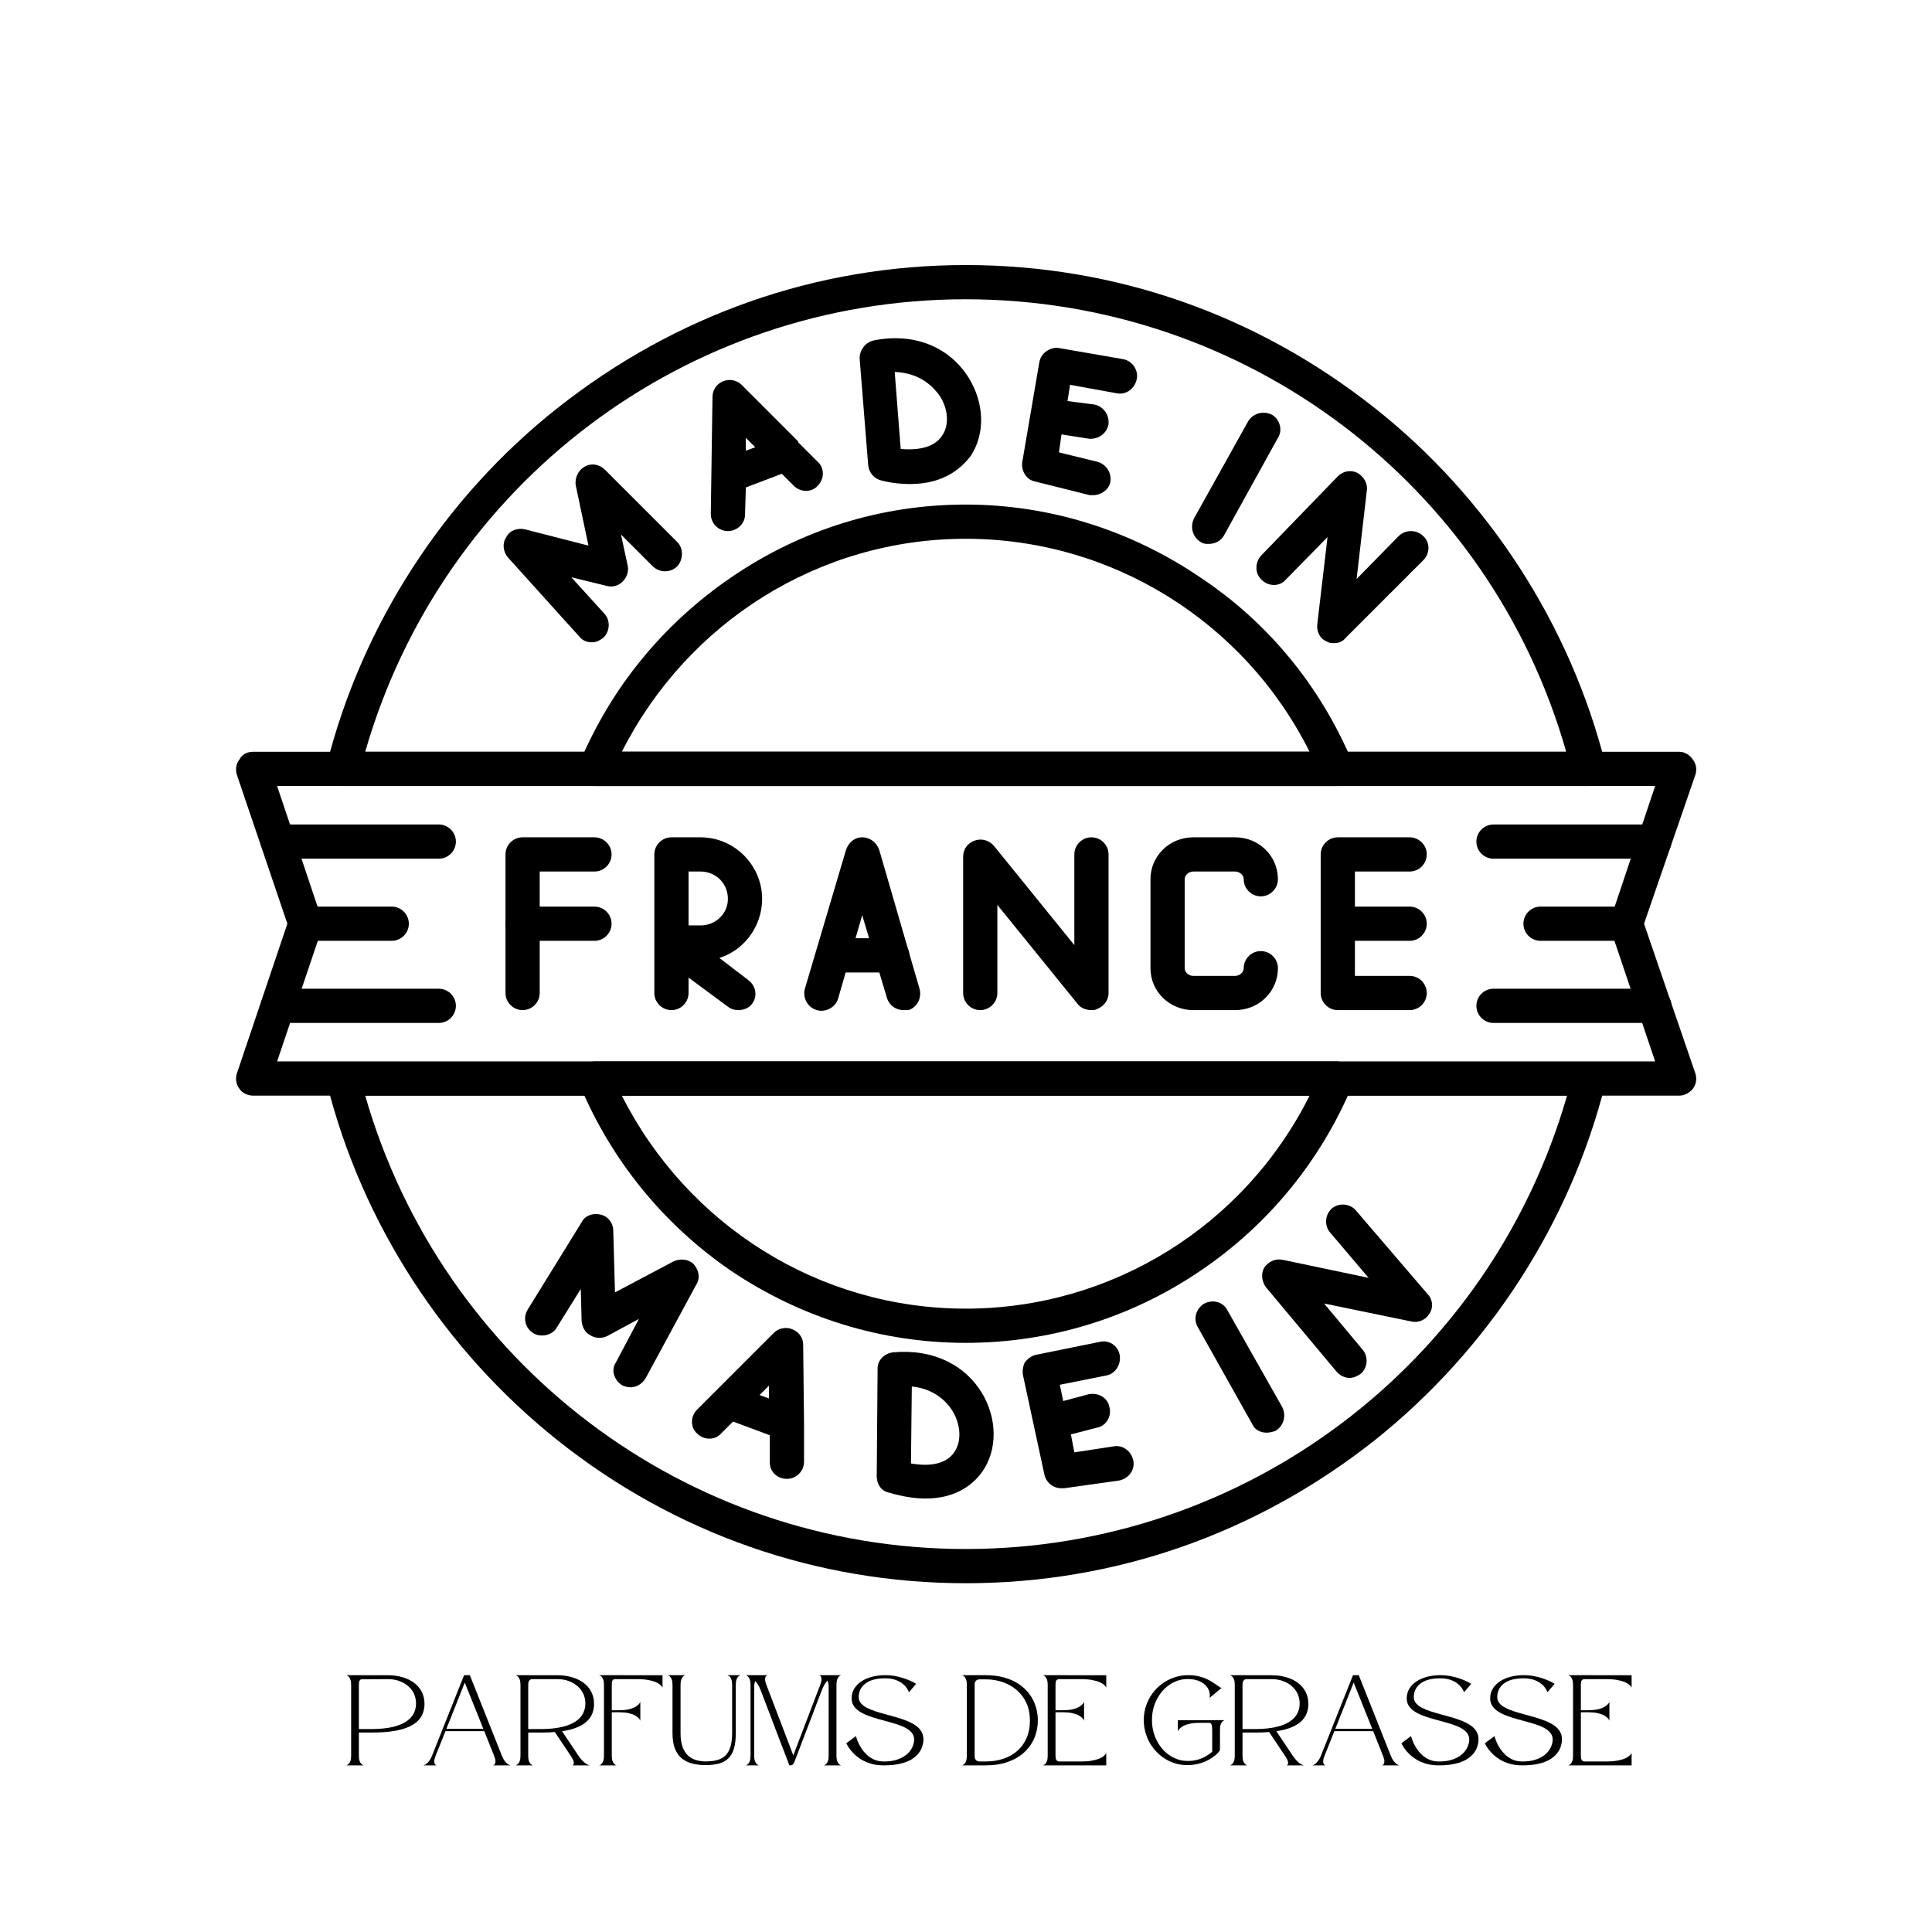 <svg xmlns="http://www.w3.org/2000/svg" xmlns:xlink="http://www.w3.org/1999/xlink" width="1200" zoomAndPan="magnify" viewBox="0 0 900 900" height="1200" preserveAspectRatio="xMidYMid meet"><defs><g></g><clipPath id="8fb9cbc065"><path d="M 109.559 350 L 790.559 350 L 790.559 511 L 109.559 511 Z M 109.559 350 " clip-rule="nonzero"></path></clipPath></defs><path fill="#000000" d="M 275.727 299.203 C 273.336 299.203 271.344 298.406 269.75 296.41 L 236.676 259.75 C 234.285 256.961 233.887 252.977 235.879 250.188 C 237.473 247 241.059 245.805 244.645 246.602 L 274.133 254.172 L 268.156 225.883 C 267.758 222.695 269.352 219.105 272.141 217.512 C 275.328 215.52 279.312 216.316 281.703 218.707 L 315.574 252.578 C 318.363 255.367 318.363 260.551 315.574 263.738 C 312.387 266.926 307.207 266.926 304.02 263.738 L 289.273 248.992 L 292.461 263.738 C 292.859 266.129 292.062 268.918 290.07 270.91 C 288.078 272.902 285.289 273.699 282.5 272.902 L 266.164 268.918 L 281.703 286.051 C 284.492 289.238 284.094 294.418 280.906 297.207 C 279.312 298.406 277.719 299.203 275.727 299.203 Z M 275.727 299.203 " fill-opacity="1" fill-rule="evenodd"></path><path fill="#000000" d="M 339.082 247.398 C 334.699 247.398 331.113 243.812 331.113 239.43 L 331.91 184.84 C 331.91 181.648 333.902 178.859 336.691 177.664 C 339.484 176.469 343.07 176.867 345.461 179.258 L 371.758 205.559 C 371.758 205.957 371.758 205.957 371.758 205.957 L 380.926 215.121 C 384.113 217.91 384.113 223.094 380.926 226.281 C 378.137 229.469 372.953 229.469 369.766 226.281 L 364.188 220.699 L 347.453 227.078 L 347.055 239.828 C 347.055 243.812 343.469 247.398 339.082 247.398 Z M 347.453 203.965 L 347.453 209.941 L 351.836 208.348 Z M 347.453 203.965 " fill-opacity="1" fill-rule="evenodd"></path><path fill="#000000" d="M 423.961 225.484 C 419.977 225.484 415.594 225.086 410.809 223.891 C 407.223 223.094 404.832 220.301 404.434 216.715 L 400.449 166.906 C 400.449 162.922 403.238 159.336 407.223 158.539 C 425.555 154.953 441.891 161.328 451.055 175.672 C 458.629 187.629 459.027 201.973 452.25 212.332 C 448.266 217.512 440.297 225.484 423.961 225.484 Z M 419.578 209.145 C 428.742 209.941 435.516 207.949 438.703 203.168 C 442.289 198.387 441.891 190.418 437.508 184.039 C 435.117 180.852 429.141 173.68 416.789 173.281 Z M 419.578 209.145 " fill-opacity="1" fill-rule="evenodd"></path><path fill="#000000" d="M 509.234 230.664 C 508.836 230.664 508.039 230.664 507.641 230.664 L 482.137 224.289 C 478.152 223.492 475.762 219.504 476.16 215.52 L 484.129 168.898 C 484.527 166.508 485.723 164.914 487.316 163.719 C 488.91 162.523 491.305 161.727 493.297 162.125 L 523.18 167.305 C 527.562 168.102 530.355 172.484 529.559 176.469 C 528.762 180.852 524.773 184.039 520.391 183.242 L 498.477 179.258 L 497.281 186.832 L 509.633 188.426 C 514.016 189.223 516.805 193.207 516.406 197.59 C 515.609 201.973 511.625 204.762 507.242 204.363 L 494.492 202.371 L 493.297 210.738 L 511.227 215.121 C 515.609 216.316 518 220.699 517.203 224.688 C 516.406 228.273 512.82 230.664 509.234 230.664 Z M 509.234 230.664 " fill-opacity="1" fill-rule="evenodd"></path><path fill="#000000" d="M 563.027 253.375 C 561.832 253.375 560.637 253.375 559.441 252.578 C 555.457 250.188 554.262 245.406 556.254 241.422 L 581.359 196.395 C 583.75 192.41 588.531 191.215 592.516 193.207 C 596.102 195.199 597.695 200.379 595.305 203.965 L 570.203 249.391 C 568.609 252.18 565.816 253.375 563.027 253.375 Z M 563.027 253.375 " fill-opacity="1" fill-rule="evenodd"></path><path fill="#000000" d="M 621.605 299.602 C 620.41 299.602 619.215 299.602 618.02 298.805 C 614.832 297.605 613.238 294.02 613.637 290.832 L 618.418 250.188 L 598.891 270.113 C 596.102 273.301 590.922 273.301 587.734 270.113 C 584.547 267.324 584.547 262.145 587.336 258.953 L 623.199 221.895 C 625.59 219.504 629.176 218.707 632.363 220.301 C 635.152 221.895 637.145 225.086 636.746 228.273 L 631.965 269.715 L 651.492 249.789 C 654.68 246.602 659.859 246.602 663.047 249.789 C 666.234 252.578 666.234 257.758 663.047 260.949 L 626.785 297.207 C 625.59 298.805 623.598 299.602 621.605 299.602 Z M 621.605 299.602 " fill-opacity="1" fill-rule="evenodd"></path><path fill="#000000" d="M 431.133 698.078 C 426.352 698.078 420.773 697.281 413.996 695.289 C 410.41 694.492 408.418 691.305 408.418 687.719 L 408.816 637.508 C 408.816 633.523 412.004 630.336 416.391 629.938 C 434.719 628.344 450.656 635.914 458.629 651.059 C 465.004 663.41 464.207 677.758 456.238 687.32 C 452.25 692.102 444.68 698.078 431.133 698.078 Z M 424.359 681.742 C 433.523 683.336 440.297 681.742 443.883 677.359 C 447.867 672.574 447.867 665.004 444.281 658.23 C 442.289 654.645 436.711 647.074 424.758 645.879 Z M 424.359 681.742 " fill-opacity="1" fill-rule="evenodd"></path><path fill="#000000" d="M 366.578 688.914 C 362.195 688.914 358.609 685.727 358.609 681.344 L 358.609 668.59 L 341.477 662.215 L 335.895 667.793 C 333.105 670.98 327.926 670.98 324.738 667.793 C 321.551 665.004 321.551 659.824 324.738 656.637 L 333.902 647.473 C 333.902 647.473 333.902 647.473 334.301 647.074 L 360.602 620.773 C 362.594 618.781 366.18 617.984 368.969 619.18 C 372.156 620.375 374.148 623.164 374.148 626.352 L 374.547 663.012 L 374.547 680.945 C 374.547 685.328 370.961 688.914 366.578 688.914 Z M 353.828 649.863 L 358.211 651.457 L 358.211 645.48 Z M 353.828 649.863 " fill-opacity="1" fill-rule="evenodd"></path><path fill="#000000" d="M 293.656 646.277 C 292.461 646.277 291.266 645.879 290.07 645.48 C 286.086 643.09 284.492 638.305 286.883 634.719 L 297.641 614.398 L 282.898 622.367 C 280.508 623.562 277.32 623.562 274.93 621.969 C 272.539 620.773 271.344 618.383 270.945 615.594 L 270.547 600.449 L 259.387 618.383 C 257.395 621.969 252.215 623.164 248.629 621.172 C 244.645 618.781 243.449 614 245.84 610.016 L 270.945 569.371 C 272.539 566.184 276.125 564.988 279.711 565.785 C 283.297 566.582 285.688 569.77 285.688 573.355 L 286.484 602.047 L 313.582 587.699 C 316.77 586.105 320.754 586.504 323.145 588.895 C 325.535 591.684 326.332 595.27 324.34 598.457 L 300.828 641.895 C 299.234 644.684 296.445 646.277 293.656 646.277 Z M 293.656 646.277 " fill-opacity="1" fill-rule="evenodd"></path><path fill="#000000" d="M 494.492 693.297 C 490.504 693.297 487.316 690.508 486.52 686.922 L 476.559 640.699 C 476.16 638.703 476.559 636.312 477.355 634.719 C 478.551 633.125 480.543 631.531 482.535 631.133 L 512.023 625.156 C 516.406 623.961 520.789 626.75 521.586 631.133 C 522.383 635.516 519.594 639.902 515.609 640.699 L 493.695 645.082 L 495.289 652.652 L 507.242 649.465 C 511.625 648.668 516.008 651.059 516.805 655.441 C 518 659.824 515.211 664.207 511.227 665.004 L 498.875 668.191 L 500.469 676.559 L 518.797 673.77 C 523.18 672.973 527.164 676.16 527.961 680.547 C 528.762 684.93 525.57 688.914 521.188 689.711 L 495.688 693.297 C 495.289 693.297 494.891 693.297 494.492 693.297 Z M 494.492 693.297 " fill-opacity="1" fill-rule="evenodd"></path><path fill="#000000" d="M 590.125 667.395 C 587.336 667.395 584.547 666.199 583.352 663.41 L 557.848 617.984 C 555.855 614.398 557.051 609.617 561.035 607.227 C 565.02 605.234 569.805 606.43 571.797 610.414 L 597.297 655.441 C 599.289 659.426 598.094 664.207 594.109 666.598 C 592.914 666.996 591.32 667.395 590.125 667.395 Z M 590.125 667.395 " fill-opacity="1" fill-rule="evenodd"></path><path fill="#000000" d="M 628.777 641.895 C 626.387 641.895 623.996 640.699 622.402 638.703 L 589.727 599.652 C 587.734 596.863 587.336 593.277 588.93 590.488 C 590.922 587.699 594.109 586.105 597.695 586.902 L 637.543 595.27 L 619.613 574.152 C 616.824 570.965 617.223 565.785 620.41 562.992 C 623.598 560.203 628.777 560.602 631.566 563.793 L 665.039 602.844 C 667.43 605.234 667.828 609.219 665.836 612.008 C 664.242 614.797 660.656 616.391 657.469 615.594 L 616.824 607.227 L 634.754 628.742 C 637.543 631.93 637.145 637.109 633.957 639.902 C 632.363 641.098 630.371 641.895 628.777 641.895 Z M 628.777 641.895 " fill-opacity="1" fill-rule="evenodd"></path><g clip-path="url(#8fb9cbc065)"><path fill="#000000" d="M 782.191 510.395 L 117.93 510.395 C 115.539 510.395 112.75 509.199 111.551 507.207 C 109.957 505.215 109.559 502.426 110.355 500.035 L 133.867 430.301 L 110.355 360.965 C 109.559 358.574 109.957 355.785 111.551 353.793 C 112.75 351.402 115.141 350.207 117.93 350.207 L 782.191 350.207 C 784.582 350.207 786.973 351.402 788.566 353.793 C 790.16 355.785 790.559 358.574 789.762 360.965 L 765.855 430.301 L 789.762 500.035 C 790.559 502.426 790.16 505.215 788.566 507.207 C 786.973 509.199 784.582 510.395 782.191 510.395 Z M 129.086 494.457 L 771.035 494.457 L 750.312 433.09 C 749.516 431.496 749.516 429.504 750.312 427.91 L 771.035 366.145 L 129.086 366.145 L 149.805 427.91 C 150.605 429.504 150.605 431.098 149.805 433.09 Z M 129.086 494.457 " fill-opacity="1" fill-rule="evenodd"></path></g><path fill="#000000" d="M 770.637 476.523 L 695.723 476.523 C 691.34 476.523 687.754 472.938 687.754 468.555 C 687.754 464.172 691.34 460.586 695.723 460.586 L 770.637 460.586 C 775.02 460.586 778.605 464.172 778.605 468.555 C 778.605 472.938 775.02 476.523 770.637 476.523 Z M 757.488 438.27 L 717.637 438.27 C 713.254 438.27 709.668 434.684 709.668 430.301 C 709.668 425.918 713.254 422.332 717.637 422.332 L 757.488 422.332 C 761.871 422.332 765.457 425.918 765.457 430.301 C 765.457 434.684 761.871 438.27 757.488 438.27 Z M 770.637 400.016 L 695.723 400.016 C 691.34 400.016 687.754 396.43 687.754 392.047 C 687.754 387.664 691.34 384.078 695.723 384.078 L 770.637 384.078 C 775.02 384.078 778.605 387.664 778.605 392.047 C 778.605 396.43 775.02 400.016 770.637 400.016 Z M 770.637 400.016 " fill-opacity="1" fill-rule="evenodd"></path><path fill="#000000" d="M 449.859 737.527 C 380.527 737.527 314.379 714.418 259.785 670.98 C 206.789 628.742 168.535 569.77 152.199 504.418 C 151.402 502.027 152.199 499.637 153.395 497.645 C 154.988 495.652 157.379 494.855 159.77 494.855 L 740.352 494.855 C 742.742 494.855 745.133 496.051 746.328 497.645 C 747.922 499.637 748.32 502.426 747.922 504.418 C 731.586 569.77 693.332 628.742 640.332 670.98 C 585.344 714.418 519.594 737.527 449.859 737.527 Z M 170.129 510.395 C 205.992 635.117 319.559 721.59 449.859 721.59 C 580.164 721.59 694.129 635.117 729.992 510.395 Z M 170.129 510.395 " fill-opacity="1" fill-rule="evenodd"></path><path fill="#000000" d="M 740.352 366.145 L 159.77 366.145 C 157.379 366.145 154.988 364.949 153.395 362.957 C 152.199 360.965 151.402 358.574 152.199 356.184 C 168.535 291.23 206.789 231.859 259.785 190.02 C 314.777 146.582 380.527 123.473 449.859 123.473 C 519.594 123.473 585.344 146.582 640.332 190.02 C 693.332 231.859 731.586 291.23 747.922 356.184 C 748.32 358.574 747.922 361.363 746.328 362.957 C 745.133 364.949 742.742 366.145 740.352 366.145 Z M 170.129 350.207 L 729.594 350.207 C 694.129 225.484 580.164 139.41 449.859 139.41 C 319.559 139.41 205.992 225.484 170.129 350.207 Z M 170.129 350.207 " fill-opacity="1" fill-rule="evenodd"></path><path fill="#000000" d="M 449.859 625.555 C 410.809 625.555 373.352 614 340.68 592.082 C 309.199 570.566 284.891 540.68 270.148 505.613 C 268.953 503.223 269.352 500.434 270.547 498.043 C 272.141 496.051 274.531 494.457 277.32 494.457 L 622.801 494.457 C 625.191 494.457 627.98 496.051 629.176 498.043 C 630.77 500.434 631.168 503.223 629.973 505.613 C 615.23 540.68 590.922 570.566 559.043 592.082 C 526.766 614 488.91 625.555 449.859 625.555 Z M 289.672 510.395 C 320.355 570.965 381.723 609.617 449.859 609.617 C 518 609.617 579.766 570.965 610.051 510.395 Z M 622.801 366.145 L 277.32 366.145 C 274.531 366.145 272.141 364.551 270.547 362.559 C 269.352 360.168 268.953 357.379 270.148 354.988 C 284.891 319.922 309.199 290.434 340.68 268.918 C 373.352 246.602 410.809 235.047 449.859 235.047 C 488.91 235.047 526.766 247 559.043 268.918 C 590.922 290.035 615.23 319.922 629.973 354.988 C 631.168 357.777 630.77 360.566 629.176 362.559 C 627.98 364.949 625.191 366.145 622.801 366.145 Z M 289.672 350.207 L 610.051 350.207 C 579.766 289.637 518 250.984 449.859 250.984 C 381.723 250.984 320.355 289.637 289.672 350.207 Z M 289.672 350.207 " fill-opacity="1" fill-rule="evenodd"></path><path fill="#000000" d="M 204.398 476.523 L 129.484 476.523 C 125.102 476.523 121.516 472.938 121.516 468.555 C 121.516 464.172 125.102 460.586 129.484 460.586 L 204.398 460.586 C 208.781 460.586 212.367 464.172 212.367 468.555 C 212.367 472.938 208.781 476.523 204.398 476.523 Z M 182.48 438.27 L 142.234 438.27 C 137.852 438.27 134.266 434.684 134.266 430.301 C 134.266 425.918 137.852 422.332 142.234 422.332 L 182.48 422.332 C 186.863 422.332 190.453 425.918 190.453 430.301 C 190.453 434.684 186.863 438.27 182.48 438.27 Z M 204.398 400.016 L 129.484 400.016 C 125.102 400.016 121.516 396.43 121.516 392.047 C 121.516 387.664 125.102 384.078 129.484 384.078 L 204.398 384.078 C 208.781 384.078 212.367 387.664 212.367 392.047 C 212.367 396.43 208.781 400.016 204.398 400.016 Z M 204.398 400.016 " fill-opacity="1" fill-rule="evenodd"></path><path fill="#000000" d="M 508.438 470.547 C 506.047 470.547 503.656 469.75 502.062 467.758 L 464.605 421.535 L 464.605 462.578 C 464.605 466.961 461.02 470.547 456.637 470.547 C 452.25 470.547 448.664 466.961 448.664 462.578 L 448.664 399.219 C 448.664 395.633 450.656 392.844 453.848 391.648 C 457.035 390.453 460.621 391.25 463.012 394.039 L 500.469 440.262 L 500.469 398.023 C 500.469 393.641 504.055 390.055 508.438 390.055 C 512.82 390.055 516.406 393.641 516.406 398.023 L 516.406 462.578 C 516.406 466.164 514.016 468.953 510.828 470.148 C 510.031 470.547 509.234 470.547 508.438 470.547 Z M 508.438 470.547 " fill-opacity="1" fill-rule="evenodd"></path><path fill="#000000" d="M 243.449 470.547 C 239.066 470.547 235.48 466.961 235.48 462.578 L 235.48 398.023 C 235.48 393.641 239.066 390.055 243.449 390.055 L 276.922 390.055 C 281.305 390.055 284.891 393.641 284.891 398.023 C 284.891 402.406 281.305 405.992 276.922 405.992 L 251.418 405.992 L 251.418 462.578 C 251.418 466.961 247.832 470.547 243.449 470.547 Z M 243.449 470.547 " fill-opacity="1" fill-rule="evenodd"></path><path fill="#000000" d="M 276.922 438.27 L 243.449 438.27 C 239.066 438.27 235.48 434.684 235.48 430.301 C 235.48 425.918 239.066 422.332 243.449 422.332 L 276.922 422.332 C 281.305 422.332 284.891 425.918 284.891 430.301 C 284.891 434.684 281.305 438.27 276.922 438.27 Z M 276.922 438.27 " fill-opacity="1" fill-rule="evenodd"></path><path fill="#000000" d="M 343.867 470.547 C 342.273 470.547 340.68 470.148 339.082 468.953 L 320.754 455.406 L 320.754 462.578 C 320.754 466.961 317.168 470.547 312.785 470.547 C 308.402 470.547 304.816 466.961 304.816 462.578 L 304.816 439.465 C 304.816 439.465 304.816 439.066 304.816 439.066 L 304.816 398.023 C 304.816 393.641 308.402 390.055 312.785 390.055 L 326.332 390.055 C 342.273 390.055 355.023 403.203 355.023 418.746 C 355.023 431.496 346.656 442.652 335.098 446.238 L 348.648 456.602 C 352.234 459.391 353.031 464.172 350.242 467.758 C 348.648 469.75 346.258 470.547 343.867 470.547 Z M 320.754 431.098 L 326.332 431.098 C 333.504 431.098 339.082 425.52 339.082 418.746 C 339.082 411.57 333.504 405.992 326.332 405.992 L 320.754 405.992 Z M 320.754 431.098 " fill-opacity="1" fill-rule="evenodd"></path><path fill="#000000" d="M 575.383 470.547 L 555.855 470.547 C 544.699 470.547 535.934 461.781 535.934 451.023 L 535.934 409.578 C 535.934 398.82 544.699 390.055 555.855 390.055 L 575.383 390.055 C 586.539 390.055 595.305 398.82 595.305 409.578 C 595.305 413.965 591.719 417.551 587.336 417.551 C 582.953 417.551 579.367 413.965 579.367 409.578 C 579.367 407.586 577.375 405.992 575.383 405.992 L 555.855 405.992 C 553.863 405.992 551.871 407.586 551.871 409.578 L 551.871 451.023 C 551.871 453.016 553.863 454.609 555.855 454.609 L 575.383 454.609 C 577.375 454.609 579.367 453.016 579.367 451.023 C 579.367 446.637 582.953 443.051 587.336 443.051 C 591.719 443.051 595.305 446.637 595.305 451.023 C 595.305 461.781 586.539 470.547 575.383 470.547 Z M 575.383 470.547 " fill-opacity="1" fill-rule="evenodd"></path><path fill="#000000" d="M 656.672 470.547 L 623.199 470.547 C 618.816 470.547 615.23 466.961 615.23 462.578 L 615.23 398.023 C 615.23 393.641 618.816 390.055 623.199 390.055 L 656.672 390.055 C 661.055 390.055 664.641 393.641 664.641 398.023 C 664.641 402.406 661.055 405.992 656.672 405.992 L 631.168 405.992 L 631.168 422.332 L 656.672 422.332 C 661.055 422.332 664.641 425.918 664.641 430.301 C 664.641 434.684 661.055 438.27 656.672 438.27 L 631.168 438.27 L 631.168 454.609 L 656.672 454.609 C 661.055 454.609 664.641 458.195 664.641 462.578 C 664.641 466.961 661.055 470.547 656.672 470.547 Z M 656.672 470.547 " fill-opacity="1" fill-rule="evenodd"></path><path fill="#000000" d="M 420.773 470.547 C 417.586 470.547 414.395 468.555 413.199 464.969 L 401.645 426.316 L 390.488 464.969 C 389.293 469.352 384.512 471.742 380.527 470.547 C 376.141 469.352 373.75 464.57 374.945 460.586 L 394.074 396.031 C 395.27 392.445 398.059 390.055 401.645 390.055 C 405.23 390.055 408.418 392.445 409.613 396.031 L 428.344 460.586 C 429.539 464.969 427.148 469.352 423.164 470.547 C 422.367 470.547 421.57 470.547 420.773 470.547 Z M 420.773 470.547 " fill-opacity="1" fill-rule="evenodd"></path><path fill="#000000" d="M 415.594 453.016 L 388.098 453.016 C 383.715 453.016 380.129 449.426 380.129 445.043 C 380.129 440.66 383.715 437.074 388.098 437.074 L 415.594 437.074 C 419.977 437.074 423.562 440.66 423.562 445.043 C 423.562 449.426 419.977 453.016 415.594 453.016 Z M 415.594 453.016 " fill-opacity="1" fill-rule="evenodd"></path><g fill="#000000" fill-opacity="1"><g transform="translate(160.12, 822.375)"><g><path d="M 20.656 -41.984 C 23.039 -41.984 25.254 -41.688 27.297 -41.094 C 29.348 -40.508 31.145 -39.648 32.688 -38.516 C 34.238 -37.391 35.445 -35.992 36.312 -34.328 C 37.188 -32.672 37.625 -30.77 37.625 -28.625 C 37.625 -27.176 37.391 -25.785 36.922 -24.453 C 36.461 -23.129 35.691 -21.91 34.609 -20.797 C 33.523 -19.68 32.055 -18.711 30.203 -17.891 C 28.348 -17.078 26.031 -16.441 23.25 -15.984 C 20.469 -15.523 17.141 -15.297 13.266 -15.297 L 7.062 -15.297 L 7.062 -4.484 C 7.062 -3.43 7.176 -2.602 7.406 -2 C 7.645 -1.406 7.91 -0.961 8.203 -0.672 C 8.492 -0.379 8.75 -0.191 8.969 -0.109 C 9.195 -0.035 9.312 0 9.312 0 L 1.203 0 C 1.203 0 1.312 -0.039 1.531 -0.125 C 1.758 -0.219 2.023 -0.406 2.328 -0.688 C 2.629 -0.969 2.891 -1.41 3.109 -2.016 C 3.336 -2.629 3.453 -3.453 3.453 -4.484 L 3.453 -37.531 C 3.453 -38.562 3.336 -39.375 3.109 -39.969 C 2.891 -40.57 2.629 -41.02 2.328 -41.312 C 2.023 -41.602 1.758 -41.789 1.531 -41.875 C 1.312 -41.969 1.203 -42.016 1.203 -42.016 Z M 13.266 -16.906 C 17.098 -16.945 20.316 -17.285 22.922 -17.922 C 25.535 -18.555 27.629 -19.414 29.203 -20.5 C 30.785 -21.582 31.926 -22.832 32.625 -24.25 C 33.332 -25.676 33.688 -27.191 33.688 -28.797 C 33.688 -30.441 33.363 -31.957 32.719 -33.344 C 32.082 -34.727 31.172 -35.926 29.984 -36.938 C 28.805 -37.957 27.426 -38.75 25.844 -39.312 C 24.258 -39.883 22.531 -40.172 20.656 -40.172 L 8.609 -40.109 C 8.141 -40.109 7.789 -39.969 7.562 -39.688 C 7.344 -39.414 7.203 -39.082 7.141 -38.688 C 7.086 -38.289 7.062 -37.895 7.062 -37.5 L 7.062 -16.906 Z M 13.266 -16.906 "></path></g></g></g><g fill="#000000" fill-opacity="1"><g transform="translate(196.001, 822.375)"><g><path d="M 33.719 0 C 33.719 0 33.816 -0.039 34.016 -0.125 C 34.211 -0.219 34.395 -0.406 34.562 -0.688 C 34.738 -0.969 34.816 -1.41 34.797 -2.016 C 34.785 -2.629 34.57 -3.453 34.156 -4.484 L 29.594 -15.938 L 11.516 -15.938 L 6.938 -4.484 C 6.531 -3.453 6.316 -2.629 6.297 -2.016 C 6.273 -1.41 6.352 -0.969 6.531 -0.688 C 6.707 -0.406 6.895 -0.219 7.094 -0.125 C 7.289 -0.039 7.391 0 7.391 0 L 1.203 0 C 1.203 0 1.328 -0.035 1.578 -0.109 C 1.836 -0.191 2.172 -0.379 2.578 -0.672 C 2.984 -0.961 3.422 -1.406 3.891 -2 C 4.359 -2.602 4.812 -3.43 5.25 -4.484 L 20.188 -42.016 L 22.875 -42.016 L 37.797 -4.484 C 38.223 -3.43 38.672 -2.602 39.141 -2 C 39.609 -1.406 40.047 -0.961 40.453 -0.672 C 40.867 -0.379 41.203 -0.191 41.453 -0.109 C 41.711 -0.035 41.844 0 41.844 0 Z M 11.953 -17.016 L 29.156 -17.016 C 29.156 -17.016 29.035 -17.312 28.797 -17.906 C 28.566 -18.508 28.242 -19.316 27.828 -20.328 C 27.422 -21.348 26.961 -22.492 26.453 -23.766 C 25.941 -25.035 25.414 -26.344 24.875 -27.688 C 24.344 -29.031 23.816 -30.344 23.297 -31.625 C 22.785 -32.906 22.32 -34.062 21.906 -35.094 C 21.5 -36.133 21.164 -36.969 20.906 -37.594 C 20.656 -38.219 20.523 -38.547 20.516 -38.578 C 20.492 -38.547 20.359 -38.219 20.109 -37.594 C 19.867 -36.969 19.539 -36.133 19.125 -35.094 C 18.719 -34.062 18.258 -32.906 17.75 -31.625 C 17.25 -30.344 16.727 -29.031 16.188 -27.688 C 15.645 -26.344 15.125 -25.035 14.625 -23.766 C 14.133 -22.492 13.68 -21.348 13.266 -20.328 C 12.859 -19.316 12.535 -18.508 12.297 -17.906 C 12.066 -17.312 11.953 -17.016 11.953 -17.016 Z M 11.953 -17.016 "></path></g></g></g><g fill="#000000" fill-opacity="1"><g transform="translate(239.001, 822.375)"><g><path d="M 30.469 -4.484 C 31.176 -3.453 31.844 -2.629 32.469 -2.016 C 33.094 -1.41 33.645 -0.969 34.125 -0.688 C 34.613 -0.406 35 -0.219 35.281 -0.125 C 35.57 -0.039 35.719 0 35.719 0 L 27.594 0 C 27.594 0 27.676 -0.035 27.844 -0.109 C 28.008 -0.191 28.145 -0.379 28.25 -0.672 C 28.363 -0.961 28.332 -1.406 28.156 -2 C 27.977 -2.602 27.539 -3.43 26.844 -4.484 L 19.453 -15.531 C 18.516 -15.445 17.531 -15.383 16.5 -15.344 C 15.477 -15.312 14.398 -15.297 13.266 -15.297 L 7.062 -15.297 L 7.062 -4.484 C 7.062 -3.43 7.176 -2.602 7.406 -2 C 7.645 -1.406 7.91 -0.961 8.203 -0.672 C 8.492 -0.379 8.75 -0.191 8.969 -0.109 C 9.195 -0.035 9.312 0 9.312 0 L 1.203 0 C 1.203 0 1.312 -0.039 1.531 -0.125 C 1.758 -0.219 2.023 -0.406 2.328 -0.688 C 2.629 -0.969 2.891 -1.41 3.109 -2.016 C 3.336 -2.629 3.453 -3.453 3.453 -4.484 L 3.453 -37.531 C 3.453 -38.562 3.336 -39.375 3.109 -39.969 C 2.891 -40.57 2.629 -41.02 2.328 -41.312 C 2.023 -41.602 1.758 -41.789 1.531 -41.875 C 1.312 -41.969 1.203 -42.016 1.203 -42.016 L 20.656 -41.984 C 23.039 -41.984 25.266 -41.688 27.328 -41.094 C 29.398 -40.508 31.211 -39.648 32.766 -38.516 C 34.316 -37.391 35.531 -35.992 36.406 -34.328 C 37.289 -32.672 37.734 -30.77 37.734 -28.625 C 37.734 -27.156 37.492 -25.75 37.016 -24.406 C 36.535 -23.07 35.734 -21.844 34.609 -20.719 C 33.492 -19.602 31.973 -18.629 30.047 -17.797 C 28.117 -16.961 25.711 -16.332 22.828 -15.906 Z M 13.266 -16.906 C 17.098 -16.945 20.316 -17.285 22.922 -17.922 C 25.535 -18.555 27.629 -19.414 29.203 -20.5 C 30.785 -21.582 31.926 -22.832 32.625 -24.25 C 33.332 -25.676 33.688 -27.191 33.688 -28.797 C 33.688 -30.441 33.363 -31.957 32.719 -33.344 C 32.082 -34.727 31.172 -35.926 29.984 -36.938 C 28.805 -37.957 27.426 -38.75 25.844 -39.312 C 24.258 -39.883 22.531 -40.172 20.656 -40.172 L 9.109 -40.172 C 8.504 -40.172 8.055 -40.023 7.766 -39.734 C 7.473 -39.453 7.281 -39.109 7.188 -38.703 C 7.102 -38.297 7.062 -37.895 7.062 -37.5 L 7.062 -16.906 Z M 13.266 -16.906 "></path></g></g></g><g fill="#000000" fill-opacity="1"><g transform="translate(277.928, 822.375)"><g><path d="M 20.359 -20.797 C 20.359 -20.797 20.297 -20.926 20.172 -21.188 C 20.047 -21.457 19.785 -21.789 19.391 -22.188 C 19.004 -22.594 18.43 -22.988 17.672 -23.375 C 16.922 -23.77 15.938 -24.098 14.719 -24.359 C 13.5 -24.617 11.973 -24.75 10.141 -24.75 L 7.062 -24.734 L 7.062 -4.484 C 7.062 -3.43 7.176 -2.602 7.406 -2 C 7.645 -1.406 7.91 -0.961 8.203 -0.672 C 8.492 -0.379 8.75 -0.191 8.969 -0.109 C 9.195 -0.035 9.312 0 9.312 0 L 1.203 0 C 1.203 0 1.312 -0.039 1.531 -0.125 C 1.758 -0.219 2.02 -0.406 2.312 -0.688 C 2.602 -0.969 2.859 -1.41 3.078 -2.016 C 3.305 -2.629 3.422 -3.453 3.422 -4.484 L 3.422 -37.531 C 3.422 -38.562 3.305 -39.375 3.078 -39.969 C 2.859 -40.57 2.602 -41.02 2.312 -41.312 C 2.02 -41.602 1.758 -41.789 1.531 -41.875 C 1.312 -41.969 1.203 -42.016 1.203 -42.016 L 30.703 -41.984 L 30.703 -36.219 C 30.703 -36.219 30.625 -36.348 30.469 -36.609 C 30.312 -36.867 30.008 -37.195 29.562 -37.594 C 29.113 -38 28.441 -38.395 27.547 -38.781 C 26.66 -39.176 25.5 -39.504 24.062 -39.766 C 22.633 -40.035 20.844 -40.172 18.688 -40.172 C 16.156 -40.172 14.172 -40.172 12.734 -40.172 C 11.297 -40.172 10.273 -40.172 9.672 -40.172 C 9.066 -40.172 8.766 -40.172 8.766 -40.172 C 8.191 -40.172 7.781 -40.023 7.531 -39.734 C 7.289 -39.453 7.148 -39.109 7.109 -38.703 C 7.078 -38.297 7.062 -37.895 7.062 -37.5 L 7.062 -25.672 L 10.141 -25.672 C 11.973 -25.672 13.5 -25.801 14.719 -26.062 C 15.938 -26.32 16.922 -26.648 17.672 -27.047 C 18.43 -27.453 19.004 -27.848 19.391 -28.234 C 19.785 -28.629 20.047 -28.957 20.172 -29.219 C 20.297 -29.488 20.359 -29.625 20.359 -29.625 Z M 20.359 -20.797 "></path></g></g></g><g fill="#000000" fill-opacity="1"><g transform="translate(309.856, 822.375)"><g><path d="M 31.203 -15.203 L 31.203 -37.531 C 31.203 -38.562 31.086 -39.375 30.859 -39.969 C 30.641 -40.57 30.379 -41.02 30.078 -41.312 C 29.773 -41.602 29.508 -41.789 29.281 -41.875 C 29.062 -41.969 28.953 -42.016 28.953 -42.016 L 35.156 -42.016 C 35.156 -42.016 35.039 -41.973 34.812 -41.891 C 34.594 -41.816 34.332 -41.633 34.031 -41.344 C 33.727 -41.051 33.461 -40.598 33.234 -39.984 C 33.016 -39.379 32.906 -38.551 32.906 -37.5 L 32.906 -15 C 32.906 -12.164 32.625 -9.797 32.062 -7.891 C 31.508 -5.992 30.656 -4.473 29.5 -3.328 C 28.352 -2.18 26.895 -1.359 25.125 -0.859 C 23.352 -0.367 21.258 -0.125 18.844 -0.125 C 16.52 -0.125 14.41 -0.375 12.516 -0.875 C 10.617 -1.383 8.988 -2.207 7.625 -3.344 C 6.27 -4.488 5.227 -6.023 4.5 -7.953 C 3.781 -9.879 3.422 -12.25 3.422 -15.062 L 3.422 -37.531 C 3.422 -38.562 3.305 -39.375 3.078 -39.969 C 2.859 -40.57 2.602 -41.02 2.312 -41.312 C 2.02 -41.602 1.758 -41.789 1.531 -41.875 C 1.312 -41.969 1.203 -42.016 1.203 -42.016 L 9.438 -42.016 C 9.438 -42.016 9.32 -41.973 9.094 -41.891 C 8.875 -41.816 8.613 -41.633 8.312 -41.344 C 8.02 -41.051 7.754 -40.598 7.516 -39.984 C 7.285 -39.379 7.172 -38.551 7.172 -37.5 L 7.172 -15.094 C 7.172 -12.469 7.484 -10.301 8.109 -8.594 C 8.734 -6.883 9.594 -5.535 10.688 -4.547 C 11.781 -3.566 13.023 -2.867 14.422 -2.453 C 15.828 -2.047 17.301 -1.844 18.844 -1.844 C 20.875 -1.844 22.66 -2.047 24.203 -2.453 C 25.742 -2.867 27.031 -3.57 28.062 -4.562 C 29.102 -5.562 29.883 -6.926 30.406 -8.656 C 30.938 -10.383 31.203 -12.566 31.203 -15.203 Z M 31.203 -15.203 "></path></g></g></g><g fill="#000000" fill-opacity="1"><g transform="translate(346.206, 822.375)"><g><path d="M 45.672 -42.016 C 45.672 -42.016 45.555 -41.973 45.328 -41.891 C 45.109 -41.816 44.852 -41.633 44.562 -41.344 C 44.27 -41.051 44.008 -40.598 43.781 -39.984 C 43.562 -39.379 43.453 -38.551 43.453 -37.5 L 43.453 -4.484 C 43.453 -3.43 43.562 -2.602 43.781 -2 C 44.008 -1.406 44.27 -0.961 44.562 -0.672 C 44.852 -0.379 45.109 -0.191 45.328 -0.109 C 45.555 -0.035 45.672 0 45.672 0 L 37.562 0 C 37.562 0 37.672 -0.039 37.891 -0.125 C 38.117 -0.219 38.383 -0.406 38.688 -0.688 C 38.988 -0.969 39.25 -1.41 39.469 -2.016 C 39.695 -2.629 39.812 -3.453 39.812 -4.484 L 39.812 -36.5 C 39.812 -37.164 39.758 -37.738 39.656 -38.219 C 39.551 -38.695 39.422 -39.102 39.266 -39.438 C 39.086 -39.219 38.863 -38.969 38.594 -38.688 C 38.332 -38.406 38.023 -37.941 37.672 -37.297 C 37.328 -36.648 36.898 -35.672 36.391 -34.359 C 36.348 -34.266 36.301 -34.148 36.25 -34.016 C 36.207 -33.879 36.113 -33.625 35.969 -33.25 C 35.82 -32.883 35.594 -32.312 35.281 -31.531 C 34.977 -30.75 34.566 -29.672 34.047 -28.297 C 33.535 -26.93 32.875 -25.188 32.062 -23.062 C 31.25 -20.945 30.258 -18.363 29.094 -15.312 C 27.938 -12.27 26.562 -8.66 24.969 -4.484 C 24.57 -3.461 24.254 -2.648 24.016 -2.047 C 23.785 -1.441 23.57 -0.992 23.375 -0.703 C 23.188 -0.41 22.945 -0.219 22.656 -0.125 C 22.375 -0.039 21.988 0 21.5 0 C 21.5 0 21.469 -0.086 21.406 -0.266 C 21.352 -0.441 21.203 -0.848 20.953 -1.484 C 20.711 -2.117 20.332 -3.117 19.812 -4.484 C 19.812 -4.484 19.797 -4.516 19.766 -4.578 C 19.734 -4.648 19.656 -4.859 19.531 -5.203 C 19.406 -5.547 19.188 -6.113 18.875 -6.906 C 18.57 -7.695 18.148 -8.797 17.609 -10.203 C 17.078 -11.609 16.383 -13.414 15.531 -15.625 C 14.688 -17.844 13.66 -20.547 12.453 -23.734 C 11.242 -26.93 9.797 -30.719 8.109 -35.094 C 7.66 -36.27 7.203 -37.18 6.734 -37.828 C 6.266 -38.484 5.895 -38.977 5.625 -39.312 C 5.488 -38.977 5.367 -38.582 5.266 -38.125 C 5.172 -37.664 5.125 -37.125 5.125 -36.5 L 5.125 -4.484 C 5.125 -3.43 5.238 -2.602 5.469 -2 C 5.707 -1.406 5.973 -0.961 6.266 -0.672 C 6.555 -0.379 6.816 -0.191 7.047 -0.109 C 7.273 -0.035 7.391 0 7.391 0 L 1.203 0 C 1.203 0 1.312 -0.039 1.531 -0.125 C 1.758 -0.219 2.02 -0.406 2.312 -0.688 C 2.602 -0.969 2.859 -1.41 3.078 -2.016 C 3.305 -2.629 3.422 -3.453 3.422 -4.484 L 3.422 -37.531 C 3.422 -38.562 3.305 -39.375 3.078 -39.969 C 2.859 -40.57 2.602 -41.02 2.312 -41.312 C 2.02 -41.602 1.758 -41.789 1.531 -41.875 C 1.312 -41.969 1.203 -42.016 1.203 -42.016 L 11.344 -42.016 C 11.344 -42.016 11.242 -41.973 11.047 -41.891 C 10.848 -41.816 10.656 -41.633 10.469 -41.344 C 10.289 -41.051 10.203 -40.598 10.203 -39.984 C 10.211 -39.379 10.414 -38.551 10.812 -37.5 L 23.344 -4.688 L 35.891 -37.5 C 36.273 -38.551 36.473 -39.379 36.484 -39.984 C 36.492 -40.598 36.406 -41.051 36.219 -41.344 C 36.039 -41.633 35.852 -41.816 35.656 -41.891 C 35.457 -41.973 35.359 -42.016 35.359 -42.016 Z M 45.672 -42.016 "></path></g></g></g><g fill="#000000" fill-opacity="1"><g transform="translate(393.043, 822.375)"><g><path d="M 32.812 -11.719 C 32.852 -12.945 32.555 -14.004 31.922 -14.891 C 31.285 -15.785 30.398 -16.555 29.266 -17.203 C 28.129 -17.859 26.82 -18.438 25.344 -18.938 C 23.875 -19.438 22.316 -19.906 20.672 -20.344 C 19.035 -20.781 17.395 -21.227 15.75 -21.688 C 14.113 -22.156 12.562 -22.672 11.094 -23.234 C 9.633 -23.797 8.332 -24.457 7.188 -25.219 C 6.051 -25.988 5.172 -26.891 4.547 -27.922 C 3.922 -28.953 3.633 -30.18 3.688 -31.609 C 3.77 -33.254 4.227 -34.719 5.062 -36 C 5.906 -37.289 7.035 -38.379 8.453 -39.266 C 9.867 -40.16 11.504 -40.844 13.359 -41.312 C 15.211 -41.781 17.188 -42.016 19.281 -42.016 C 20.957 -42.016 22.523 -41.875 23.984 -41.594 C 25.453 -41.32 26.781 -40.984 27.969 -40.578 C 29.164 -40.18 30.191 -39.785 31.047 -39.391 C 31.91 -38.992 32.57 -38.656 33.031 -38.375 C 33.488 -38.102 33.719 -37.969 33.719 -37.969 L 30.375 -34.078 C 30.375 -34.078 30.273 -34.297 30.078 -34.734 C 29.891 -35.172 29.562 -35.711 29.094 -36.359 C 28.625 -37.004 27.961 -37.645 27.109 -38.281 C 26.266 -38.914 25.195 -39.453 23.906 -39.891 C 22.613 -40.328 21.051 -40.547 19.219 -40.547 C 15.375 -40.547 12.395 -39.785 10.281 -38.266 C 8.176 -36.742 7.07 -34.672 6.969 -32.047 C 6.938 -30.922 7.242 -29.938 7.891 -29.094 C 8.547 -28.25 9.461 -27.516 10.641 -26.891 C 11.828 -26.266 13.18 -25.703 14.703 -25.203 C 16.234 -24.711 17.848 -24.238 19.547 -23.781 C 21.242 -23.332 22.941 -22.859 24.641 -22.359 C 26.336 -21.867 27.945 -21.316 29.469 -20.703 C 31 -20.086 32.348 -19.375 33.516 -18.562 C 34.691 -17.75 35.598 -16.785 36.234 -15.672 C 36.879 -14.555 37.176 -13.258 37.125 -11.781 C 37.082 -10.758 36.879 -9.707 36.516 -8.625 C 36.16 -7.539 35.566 -6.484 34.734 -5.453 C 33.898 -4.43 32.789 -3.508 31.406 -2.688 C 30.02 -1.875 28.273 -1.223 26.172 -0.734 C 24.078 -0.242 21.57 0 18.656 0 C 16.469 0 14.516 -0.25 12.797 -0.75 C 11.078 -1.25 9.57 -1.891 8.281 -2.672 C 7 -3.453 5.906 -4.281 5 -5.156 C 4.094 -6.031 3.359 -6.859 2.797 -7.641 C 2.242 -8.422 1.836 -9.062 1.578 -9.562 C 1.328 -10.062 1.203 -10.312 1.203 -10.312 L 5.688 -13.625 C 5.688 -13.625 5.773 -13.336 5.953 -12.766 C 6.129 -12.203 6.41 -11.473 6.797 -10.578 C 7.191 -9.68 7.719 -8.727 8.375 -7.719 C 9.039 -6.719 9.859 -5.766 10.828 -4.859 C 11.797 -3.961 12.93 -3.227 14.234 -2.656 C 15.547 -2.094 17.051 -1.812 18.75 -1.812 C 20.801 -1.812 22.594 -2.023 24.125 -2.453 C 25.656 -2.891 26.969 -3.457 28.062 -4.156 C 29.156 -4.863 30.047 -5.648 30.734 -6.516 C 31.422 -7.391 31.926 -8.281 32.25 -9.188 C 32.582 -10.094 32.77 -10.938 32.812 -11.719 Z M 32.812 -11.719 "></path></g></g></g><g fill="#000000" fill-opacity="1"><g transform="translate(431.912, 822.375)"><g></g></g></g><g fill="#000000" fill-opacity="1"><g transform="translate(446.968, 822.375)"><g><path d="M 12.125 -42.016 C 15.332 -42.016 18.227 -41.648 20.812 -40.922 C 23.406 -40.203 25.676 -39.188 27.625 -37.875 C 29.582 -36.57 31.219 -35.035 32.531 -33.266 C 33.852 -31.492 34.844 -29.562 35.5 -27.469 C 36.164 -25.383 36.5 -23.211 36.5 -20.953 C 36.5 -18.117 35.977 -15.438 34.938 -12.906 C 33.895 -10.375 32.348 -8.141 30.297 -6.203 C 28.242 -4.273 25.695 -2.758 22.656 -1.656 C 19.625 -0.551 16.113 0 12.125 0 L 1.203 0 C 1.203 0 1.312 -0.039 1.531 -0.125 C 1.758 -0.219 2.02 -0.406 2.312 -0.688 C 2.602 -0.969 2.859 -1.41 3.078 -2.016 C 3.305 -2.629 3.422 -3.453 3.422 -4.484 L 3.422 -37.531 C 3.422 -38.562 3.305 -39.375 3.078 -39.969 C 2.859 -40.57 2.602 -41.02 2.312 -41.312 C 2.02 -41.602 1.758 -41.789 1.531 -41.875 C 1.312 -41.969 1.203 -42.016 1.203 -42.016 C 1.203 -42.016 1.676 -42.016 2.625 -42.016 C 3.57 -42.016 4.867 -42.016 6.516 -42.016 C 8.172 -42.016 10.039 -42.016 12.125 -42.016 Z M 12.125 -1.812 C 15.156 -1.812 17.93 -2.234 20.453 -3.078 C 22.973 -3.93 25.156 -5.176 27 -6.812 C 28.844 -8.445 30.27 -10.441 31.281 -12.797 C 32.301 -15.16 32.812 -17.859 32.812 -20.891 C 32.812 -23.922 32.273 -26.617 31.203 -28.984 C 30.129 -31.359 28.641 -33.367 26.734 -35.016 C 24.828 -36.672 22.625 -37.926 20.125 -38.781 C 17.625 -39.645 14.957 -40.078 12.125 -40.078 L 9.203 -40.078 C 9.047 -40.078 8.789 -40.02 8.438 -39.906 C 8.082 -39.789 7.766 -39.551 7.484 -39.188 C 7.203 -38.82 7.062 -38.258 7.062 -37.5 C 7.062 -37.5 7.062 -37.457 7.062 -37.375 C 7.062 -37.301 7.062 -37.082 7.062 -36.719 C 7.062 -36.363 7.062 -35.758 7.062 -34.906 C 7.062 -34.062 7.062 -32.875 7.062 -31.344 C 7.062 -29.82 7.062 -27.863 7.062 -25.469 C 7.062 -23.082 7.062 -20.172 7.062 -16.734 C 7.062 -13.297 7.062 -9.211 7.062 -4.484 C 7.062 -3.797 7.164 -3.266 7.375 -2.891 C 7.594 -2.523 7.844 -2.27 8.125 -2.125 C 8.414 -1.977 8.664 -1.891 8.875 -1.859 C 9.094 -1.828 9.203 -1.812 9.203 -1.812 Z M 12.125 -1.812 "></path></g></g></g><g fill="#000000" fill-opacity="1"><g transform="translate(484.636, 822.375)"><g><path d="M 20.359 -20.797 C 20.359 -20.797 20.297 -20.926 20.172 -21.188 C 20.047 -21.457 19.785 -21.789 19.391 -22.188 C 19.004 -22.594 18.43 -22.988 17.672 -23.375 C 16.922 -23.77 15.938 -24.098 14.719 -24.359 C 13.5 -24.617 11.973 -24.75 10.141 -24.75 L 7.062 -24.734 L 7.062 -4.484 C 7.062 -4.086 7.094 -3.688 7.156 -3.281 C 7.227 -2.875 7.398 -2.523 7.672 -2.234 C 7.953 -1.953 8.383 -1.812 8.969 -1.812 C 8.969 -1.812 9.25 -1.812 9.812 -1.812 C 10.383 -1.812 11.375 -1.812 12.781 -1.812 C 14.188 -1.812 16.156 -1.812 18.688 -1.812 C 20.844 -1.812 22.633 -1.941 24.062 -2.203 C 25.5 -2.473 26.66 -2.801 27.547 -3.188 C 28.441 -3.582 29.113 -3.977 29.562 -4.375 C 30.008 -4.781 30.312 -5.113 30.469 -5.375 C 30.625 -5.633 30.703 -5.766 30.703 -5.766 L 30.703 0 L 1.203 0 C 1.203 0 1.312 -0.039 1.531 -0.125 C 1.758 -0.219 2.02 -0.406 2.312 -0.688 C 2.602 -0.969 2.859 -1.41 3.078 -2.016 C 3.305 -2.629 3.422 -3.453 3.422 -4.484 L 3.422 -37.531 C 3.422 -38.562 3.305 -39.375 3.078 -39.969 C 2.859 -40.57 2.602 -41.02 2.312 -41.312 C 2.02 -41.602 1.758 -41.789 1.531 -41.875 C 1.312 -41.969 1.203 -42.016 1.203 -42.016 L 30.703 -41.984 L 30.703 -36.219 C 30.703 -36.219 30.625 -36.348 30.469 -36.609 C 30.312 -36.867 30.008 -37.195 29.562 -37.594 C 29.113 -38 28.441 -38.395 27.547 -38.781 C 26.66 -39.176 25.5 -39.504 24.062 -39.766 C 22.633 -40.035 20.844 -40.172 18.688 -40.172 C 16.156 -40.172 14.188 -40.172 12.781 -40.172 C 11.375 -40.172 10.383 -40.172 9.812 -40.172 C 9.25 -40.172 8.969 -40.172 8.969 -40.172 C 8.32 -40.172 7.863 -40.023 7.594 -39.734 C 7.332 -39.453 7.176 -39.109 7.125 -38.703 C 7.082 -38.297 7.062 -37.895 7.062 -37.5 L 7.062 -25.672 L 10.141 -25.672 C 11.973 -25.672 13.5 -25.801 14.719 -26.062 C 15.938 -26.32 16.922 -26.648 17.672 -27.047 C 18.43 -27.453 19.004 -27.848 19.391 -28.234 C 19.785 -28.629 20.047 -28.957 20.172 -29.219 C 20.297 -29.488 20.359 -29.625 20.359 -29.625 Z M 20.359 -20.797 "></path></g></g></g><g fill="#000000" fill-opacity="1"><g transform="translate(516.564, 822.375)"><g></g></g></g><g fill="#000000" fill-opacity="1"><g transform="translate(531.619, 822.375)"><g><path d="M 17.078 -21.031 L 38.938 -21.062 C 38.938 -21.062 38.82 -21.02 38.594 -20.938 C 38.375 -20.863 38.117 -20.688 37.828 -20.406 C 37.535 -20.125 37.27 -19.68 37.031 -19.078 C 36.801 -18.473 36.688 -17.641 36.688 -16.578 L 36.688 -7.062 C 36.445 -6.594 35.938 -5.984 35.156 -5.234 C 34.375 -4.492 33.344 -3.738 32.062 -2.969 C 30.781 -2.195 29.289 -1.539 27.594 -1 C 25.895 -0.469 24.004 -0.176 21.922 -0.125 C 19.629 -0.062 17.445 -0.375 15.375 -1.062 C 13.312 -1.758 11.414 -2.754 9.688 -4.047 C 7.957 -5.336 6.457 -6.863 5.188 -8.625 C 3.914 -10.395 2.93 -12.332 2.234 -14.438 C 1.547 -16.551 1.203 -18.758 1.203 -21.062 C 1.203 -23.383 1.547 -25.594 2.234 -27.688 C 2.93 -29.781 3.914 -31.695 5.188 -33.438 C 6.457 -35.188 7.957 -36.703 9.688 -37.984 C 11.414 -39.266 13.312 -40.254 15.375 -40.953 C 17.445 -41.66 19.629 -42.016 21.922 -42.016 C 23.691 -42.016 25.297 -41.844 26.734 -41.5 C 28.172 -41.156 29.445 -40.719 30.562 -40.188 C 31.688 -39.664 32.676 -39.117 33.531 -38.547 C 34.395 -37.984 35.141 -37.473 35.766 -37.016 C 36.391 -36.555 36.93 -36.227 37.391 -36.031 L 31.844 -31.438 C 32.062 -32.531 31.992 -33.598 31.641 -34.641 C 31.285 -35.691 30.672 -36.633 29.797 -37.469 C 28.93 -38.312 27.816 -38.977 26.453 -39.469 C 25.086 -39.969 23.488 -40.219 21.656 -40.219 C 19.812 -40.219 18.062 -39.895 16.406 -39.25 C 14.75 -38.613 13.223 -37.707 11.828 -36.531 C 10.441 -35.363 9.238 -33.984 8.219 -32.391 C 7.195 -30.797 6.406 -29.047 5.844 -27.141 C 5.289 -25.234 5.016 -23.227 5.016 -21.125 C 5.016 -19.008 5.289 -17 5.844 -15.094 C 6.406 -13.195 7.195 -11.453 8.219 -9.859 C 9.238 -8.266 10.441 -6.883 11.828 -5.719 C 13.223 -4.562 14.75 -3.66 16.406 -3.016 C 18.062 -2.367 19.812 -2.047 21.656 -2.047 C 23.406 -2.047 24.992 -2.254 26.422 -2.672 C 27.848 -3.098 29.113 -3.641 30.219 -4.297 C 31.32 -4.953 32.273 -5.629 33.078 -6.328 L 33.078 -16.609 C 33.078 -17.117 33.047 -17.617 32.984 -18.109 C 32.93 -18.598 32.805 -19.004 32.609 -19.328 C 32.41 -19.648 32.098 -19.812 31.672 -19.812 L 27.281 -19.812 C 25.457 -19.812 23.93 -19.676 22.703 -19.406 C 21.473 -19.145 20.488 -18.816 19.75 -18.422 C 19.008 -18.035 18.441 -17.641 18.047 -17.234 C 17.66 -16.836 17.398 -16.504 17.266 -16.234 C 17.141 -15.973 17.078 -15.844 17.078 -15.844 Z M 17.078 -21.031 "></path></g></g></g><g fill="#000000" fill-opacity="1"><g transform="translate(571.748, 822.375)"><g><path d="M 30.469 -4.484 C 31.176 -3.453 31.844 -2.629 32.469 -2.016 C 33.094 -1.41 33.645 -0.969 34.125 -0.688 C 34.613 -0.406 35 -0.219 35.281 -0.125 C 35.57 -0.039 35.719 0 35.719 0 L 27.594 0 C 27.594 0 27.676 -0.035 27.844 -0.109 C 28.008 -0.191 28.145 -0.379 28.25 -0.672 C 28.363 -0.961 28.332 -1.406 28.156 -2 C 27.977 -2.602 27.539 -3.43 26.844 -4.484 L 19.453 -15.531 C 18.516 -15.445 17.531 -15.383 16.5 -15.344 C 15.477 -15.312 14.398 -15.297 13.266 -15.297 L 7.062 -15.297 L 7.062 -4.484 C 7.062 -3.43 7.176 -2.602 7.406 -2 C 7.645 -1.406 7.91 -0.961 8.203 -0.672 C 8.492 -0.379 8.75 -0.191 8.969 -0.109 C 9.195 -0.035 9.312 0 9.312 0 L 1.203 0 C 1.203 0 1.312 -0.039 1.531 -0.125 C 1.758 -0.219 2.023 -0.406 2.328 -0.688 C 2.629 -0.969 2.891 -1.41 3.109 -2.016 C 3.336 -2.629 3.453 -3.453 3.453 -4.484 L 3.453 -37.531 C 3.453 -38.562 3.336 -39.375 3.109 -39.969 C 2.891 -40.57 2.629 -41.02 2.328 -41.312 C 2.023 -41.602 1.758 -41.789 1.531 -41.875 C 1.312 -41.969 1.203 -42.016 1.203 -42.016 L 20.656 -41.984 C 23.039 -41.984 25.266 -41.688 27.328 -41.094 C 29.398 -40.508 31.211 -39.648 32.766 -38.516 C 34.316 -37.391 35.531 -35.992 36.406 -34.328 C 37.289 -32.672 37.734 -30.77 37.734 -28.625 C 37.734 -27.156 37.492 -25.75 37.016 -24.406 C 36.535 -23.07 35.734 -21.844 34.609 -20.719 C 33.492 -19.602 31.973 -18.629 30.047 -17.797 C 28.117 -16.961 25.711 -16.332 22.828 -15.906 Z M 13.266 -16.906 C 17.098 -16.945 20.316 -17.285 22.922 -17.922 C 25.535 -18.555 27.629 -19.414 29.203 -20.5 C 30.785 -21.582 31.926 -22.832 32.625 -24.25 C 33.332 -25.676 33.688 -27.191 33.688 -28.797 C 33.688 -30.441 33.363 -31.957 32.719 -33.344 C 32.082 -34.727 31.172 -35.926 29.984 -36.938 C 28.805 -37.957 27.426 -38.75 25.844 -39.312 C 24.258 -39.883 22.531 -40.172 20.656 -40.172 L 9.109 -40.172 C 8.504 -40.172 8.055 -40.023 7.766 -39.734 C 7.473 -39.453 7.281 -39.109 7.188 -38.703 C 7.102 -38.297 7.062 -37.895 7.062 -37.5 L 7.062 -16.906 Z M 13.266 -16.906 "></path></g></g></g><g fill="#000000" fill-opacity="1"><g transform="translate(610.09, 822.375)"><g><path d="M 33.719 0 C 33.719 0 33.816 -0.039 34.016 -0.125 C 34.211 -0.219 34.395 -0.406 34.562 -0.688 C 34.738 -0.969 34.816 -1.41 34.797 -2.016 C 34.785 -2.629 34.57 -3.453 34.156 -4.484 L 29.594 -15.938 L 11.516 -15.938 L 6.938 -4.484 C 6.531 -3.453 6.316 -2.629 6.297 -2.016 C 6.273 -1.41 6.352 -0.969 6.531 -0.688 C 6.707 -0.406 6.895 -0.219 7.094 -0.125 C 7.289 -0.039 7.391 0 7.391 0 L 1.203 0 C 1.203 0 1.328 -0.035 1.578 -0.109 C 1.836 -0.191 2.172 -0.379 2.578 -0.672 C 2.984 -0.961 3.422 -1.406 3.891 -2 C 4.359 -2.602 4.812 -3.43 5.25 -4.484 L 20.188 -42.016 L 22.875 -42.016 L 37.797 -4.484 C 38.223 -3.43 38.672 -2.602 39.141 -2 C 39.609 -1.406 40.047 -0.961 40.453 -0.672 C 40.867 -0.379 41.203 -0.191 41.453 -0.109 C 41.711 -0.035 41.844 0 41.844 0 Z M 11.953 -17.016 L 29.156 -17.016 C 29.156 -17.016 29.035 -17.312 28.797 -17.906 C 28.566 -18.508 28.242 -19.316 27.828 -20.328 C 27.422 -21.348 26.961 -22.492 26.453 -23.766 C 25.941 -25.035 25.414 -26.344 24.875 -27.688 C 24.344 -29.031 23.816 -30.344 23.297 -31.625 C 22.785 -32.906 22.32 -34.062 21.906 -35.094 C 21.5 -36.133 21.164 -36.969 20.906 -37.594 C 20.656 -38.219 20.523 -38.547 20.516 -38.578 C 20.492 -38.547 20.359 -38.219 20.109 -37.594 C 19.867 -36.969 19.539 -36.133 19.125 -35.094 C 18.719 -34.062 18.258 -32.906 17.75 -31.625 C 17.25 -30.344 16.727 -29.031 16.188 -27.688 C 15.645 -26.344 15.125 -25.035 14.625 -23.766 C 14.133 -22.492 13.68 -21.348 13.266 -20.328 C 12.859 -19.316 12.535 -18.508 12.297 -17.906 C 12.066 -17.312 11.953 -17.016 11.953 -17.016 Z M 11.953 -17.016 "></path></g></g></g><g fill="#000000" fill-opacity="1"><g transform="translate(651.625, 822.375)"><g><path d="M 32.812 -11.719 C 32.852 -12.945 32.555 -14.004 31.922 -14.891 C 31.285 -15.785 30.398 -16.555 29.266 -17.203 C 28.129 -17.859 26.82 -18.438 25.344 -18.938 C 23.875 -19.438 22.316 -19.906 20.672 -20.344 C 19.035 -20.781 17.395 -21.227 15.75 -21.688 C 14.113 -22.156 12.562 -22.672 11.094 -23.234 C 9.633 -23.797 8.332 -24.457 7.188 -25.219 C 6.051 -25.988 5.172 -26.891 4.547 -27.922 C 3.922 -28.953 3.633 -30.18 3.688 -31.609 C 3.77 -33.254 4.227 -34.719 5.062 -36 C 5.906 -37.289 7.035 -38.379 8.453 -39.266 C 9.867 -40.16 11.504 -40.844 13.359 -41.312 C 15.211 -41.781 17.188 -42.016 19.281 -42.016 C 20.957 -42.016 22.523 -41.875 23.984 -41.594 C 25.453 -41.32 26.781 -40.984 27.969 -40.578 C 29.164 -40.18 30.191 -39.785 31.047 -39.391 C 31.91 -38.992 32.57 -38.656 33.031 -38.375 C 33.488 -38.102 33.719 -37.969 33.719 -37.969 L 30.375 -34.078 C 30.375 -34.078 30.273 -34.297 30.078 -34.734 C 29.891 -35.172 29.562 -35.711 29.094 -36.359 C 28.625 -37.004 27.961 -37.645 27.109 -38.281 C 26.266 -38.914 25.195 -39.453 23.906 -39.891 C 22.613 -40.328 21.051 -40.547 19.219 -40.547 C 15.375 -40.547 12.395 -39.785 10.281 -38.266 C 8.176 -36.742 7.07 -34.672 6.969 -32.047 C 6.938 -30.922 7.242 -29.938 7.891 -29.094 C 8.547 -28.25 9.461 -27.516 10.641 -26.891 C 11.828 -26.266 13.18 -25.703 14.703 -25.203 C 16.234 -24.711 17.848 -24.238 19.547 -23.781 C 21.242 -23.332 22.941 -22.859 24.641 -22.359 C 26.336 -21.867 27.945 -21.316 29.469 -20.703 C 31 -20.086 32.348 -19.375 33.516 -18.562 C 34.691 -17.75 35.598 -16.785 36.234 -15.672 C 36.879 -14.555 37.176 -13.258 37.125 -11.781 C 37.082 -10.758 36.879 -9.707 36.516 -8.625 C 36.16 -7.539 35.566 -6.484 34.734 -5.453 C 33.898 -4.43 32.789 -3.508 31.406 -2.688 C 30.02 -1.875 28.273 -1.223 26.172 -0.734 C 24.078 -0.242 21.57 0 18.656 0 C 16.469 0 14.516 -0.25 12.797 -0.75 C 11.078 -1.25 9.57 -1.891 8.281 -2.672 C 7 -3.453 5.906 -4.281 5 -5.156 C 4.094 -6.031 3.359 -6.859 2.797 -7.641 C 2.242 -8.422 1.836 -9.062 1.578 -9.562 C 1.328 -10.062 1.203 -10.312 1.203 -10.312 L 5.688 -13.625 C 5.688 -13.625 5.773 -13.336 5.953 -12.766 C 6.129 -12.203 6.41 -11.473 6.797 -10.578 C 7.191 -9.68 7.719 -8.727 8.375 -7.719 C 9.039 -6.719 9.859 -5.766 10.828 -4.859 C 11.797 -3.961 12.93 -3.227 14.234 -2.656 C 15.547 -2.094 17.051 -1.812 18.75 -1.812 C 20.801 -1.812 22.594 -2.023 24.125 -2.453 C 25.656 -2.891 26.969 -3.457 28.062 -4.156 C 29.156 -4.863 30.047 -5.648 30.734 -6.516 C 31.422 -7.391 31.926 -8.281 32.25 -9.188 C 32.582 -10.094 32.77 -10.938 32.812 -11.719 Z M 32.812 -11.719 "></path></g></g></g><g fill="#000000" fill-opacity="1"><g transform="translate(690.494, 822.375)"><g><path d="M 32.812 -11.719 C 32.852 -12.945 32.555 -14.004 31.922 -14.891 C 31.285 -15.785 30.398 -16.555 29.266 -17.203 C 28.129 -17.859 26.82 -18.438 25.344 -18.938 C 23.875 -19.438 22.316 -19.906 20.672 -20.344 C 19.035 -20.781 17.395 -21.227 15.75 -21.688 C 14.113 -22.156 12.562 -22.672 11.094 -23.234 C 9.633 -23.797 8.332 -24.457 7.188 -25.219 C 6.051 -25.988 5.172 -26.891 4.547 -27.922 C 3.922 -28.953 3.633 -30.18 3.688 -31.609 C 3.77 -33.254 4.227 -34.719 5.062 -36 C 5.906 -37.289 7.035 -38.379 8.453 -39.266 C 9.867 -40.16 11.504 -40.844 13.359 -41.312 C 15.211 -41.781 17.188 -42.016 19.281 -42.016 C 20.957 -42.016 22.523 -41.875 23.984 -41.594 C 25.453 -41.32 26.781 -40.984 27.969 -40.578 C 29.164 -40.18 30.191 -39.785 31.047 -39.391 C 31.91 -38.992 32.57 -38.656 33.031 -38.375 C 33.488 -38.102 33.719 -37.969 33.719 -37.969 L 30.375 -34.078 C 30.375 -34.078 30.273 -34.297 30.078 -34.734 C 29.891 -35.172 29.562 -35.711 29.094 -36.359 C 28.625 -37.004 27.961 -37.645 27.109 -38.281 C 26.266 -38.914 25.195 -39.453 23.906 -39.891 C 22.613 -40.328 21.051 -40.547 19.219 -40.547 C 15.375 -40.547 12.395 -39.785 10.281 -38.266 C 8.176 -36.742 7.07 -34.672 6.969 -32.047 C 6.938 -30.922 7.242 -29.938 7.891 -29.094 C 8.547 -28.25 9.461 -27.516 10.641 -26.891 C 11.828 -26.266 13.18 -25.703 14.703 -25.203 C 16.234 -24.711 17.848 -24.238 19.547 -23.781 C 21.242 -23.332 22.941 -22.859 24.641 -22.359 C 26.336 -21.867 27.945 -21.316 29.469 -20.703 C 31 -20.086 32.348 -19.375 33.516 -18.562 C 34.691 -17.75 35.598 -16.785 36.234 -15.672 C 36.879 -14.555 37.176 -13.258 37.125 -11.781 C 37.082 -10.758 36.879 -9.707 36.516 -8.625 C 36.16 -7.539 35.566 -6.484 34.734 -5.453 C 33.898 -4.43 32.789 -3.508 31.406 -2.688 C 30.02 -1.875 28.273 -1.223 26.172 -0.734 C 24.078 -0.242 21.57 0 18.656 0 C 16.469 0 14.516 -0.25 12.797 -0.75 C 11.078 -1.25 9.57 -1.891 8.281 -2.672 C 7 -3.453 5.906 -4.281 5 -5.156 C 4.094 -6.031 3.359 -6.859 2.797 -7.641 C 2.242 -8.422 1.836 -9.062 1.578 -9.562 C 1.328 -10.062 1.203 -10.312 1.203 -10.312 L 5.688 -13.625 C 5.688 -13.625 5.773 -13.336 5.953 -12.766 C 6.129 -12.203 6.41 -11.473 6.797 -10.578 C 7.191 -9.68 7.719 -8.727 8.375 -7.719 C 9.039 -6.719 9.859 -5.766 10.828 -4.859 C 11.797 -3.961 12.93 -3.227 14.234 -2.656 C 15.547 -2.094 17.051 -1.812 18.75 -1.812 C 20.801 -1.812 22.594 -2.023 24.125 -2.453 C 25.656 -2.891 26.969 -3.457 28.062 -4.156 C 29.156 -4.863 30.047 -5.648 30.734 -6.516 C 31.422 -7.391 31.926 -8.281 32.25 -9.188 C 32.582 -10.094 32.77 -10.938 32.812 -11.719 Z M 32.812 -11.719 "></path></g></g></g><g fill="#000000" fill-opacity="1"><g transform="translate(729.364, 822.375)"><g><path d="M 20.359 -20.797 C 20.359 -20.797 20.297 -20.926 20.172 -21.188 C 20.047 -21.457 19.785 -21.789 19.391 -22.188 C 19.004 -22.594 18.43 -22.988 17.672 -23.375 C 16.922 -23.77 15.938 -24.098 14.719 -24.359 C 13.5 -24.617 11.973 -24.75 10.141 -24.75 L 7.062 -24.734 L 7.062 -4.484 C 7.062 -4.086 7.094 -3.688 7.156 -3.281 C 7.227 -2.875 7.398 -2.523 7.672 -2.234 C 7.953 -1.953 8.383 -1.812 8.969 -1.812 C 8.969 -1.812 9.25 -1.812 9.812 -1.812 C 10.383 -1.812 11.375 -1.812 12.781 -1.812 C 14.188 -1.812 16.156 -1.812 18.688 -1.812 C 20.844 -1.812 22.633 -1.941 24.062 -2.203 C 25.5 -2.473 26.66 -2.801 27.547 -3.188 C 28.441 -3.582 29.113 -3.977 29.562 -4.375 C 30.008 -4.781 30.312 -5.113 30.469 -5.375 C 30.625 -5.633 30.703 -5.766 30.703 -5.766 L 30.703 0 L 1.203 0 C 1.203 0 1.312 -0.039 1.531 -0.125 C 1.758 -0.219 2.02 -0.406 2.312 -0.688 C 2.602 -0.969 2.859 -1.41 3.078 -2.016 C 3.305 -2.629 3.422 -3.453 3.422 -4.484 L 3.422 -37.531 C 3.422 -38.562 3.305 -39.375 3.078 -39.969 C 2.859 -40.57 2.602 -41.02 2.312 -41.312 C 2.02 -41.602 1.758 -41.789 1.531 -41.875 C 1.312 -41.969 1.203 -42.016 1.203 -42.016 L 30.703 -41.984 L 30.703 -36.219 C 30.703 -36.219 30.625 -36.348 30.469 -36.609 C 30.312 -36.867 30.008 -37.195 29.562 -37.594 C 29.113 -38 28.441 -38.395 27.547 -38.781 C 26.66 -39.176 25.5 -39.504 24.062 -39.766 C 22.633 -40.035 20.844 -40.172 18.688 -40.172 C 16.156 -40.172 14.188 -40.172 12.781 -40.172 C 11.375 -40.172 10.383 -40.172 9.812 -40.172 C 9.25 -40.172 8.969 -40.172 8.969 -40.172 C 8.32 -40.172 7.863 -40.023 7.594 -39.734 C 7.332 -39.453 7.176 -39.109 7.125 -38.703 C 7.082 -38.297 7.062 -37.895 7.062 -37.5 L 7.062 -25.672 L 10.141 -25.672 C 11.973 -25.672 13.5 -25.801 14.719 -26.062 C 15.938 -26.32 16.922 -26.648 17.672 -27.047 C 18.43 -27.453 19.004 -27.848 19.391 -28.234 C 19.785 -28.629 20.047 -28.957 20.172 -29.219 C 20.297 -29.488 20.359 -29.625 20.359 -29.625 Z M 20.359 -20.797 "></path></g></g></g></svg>